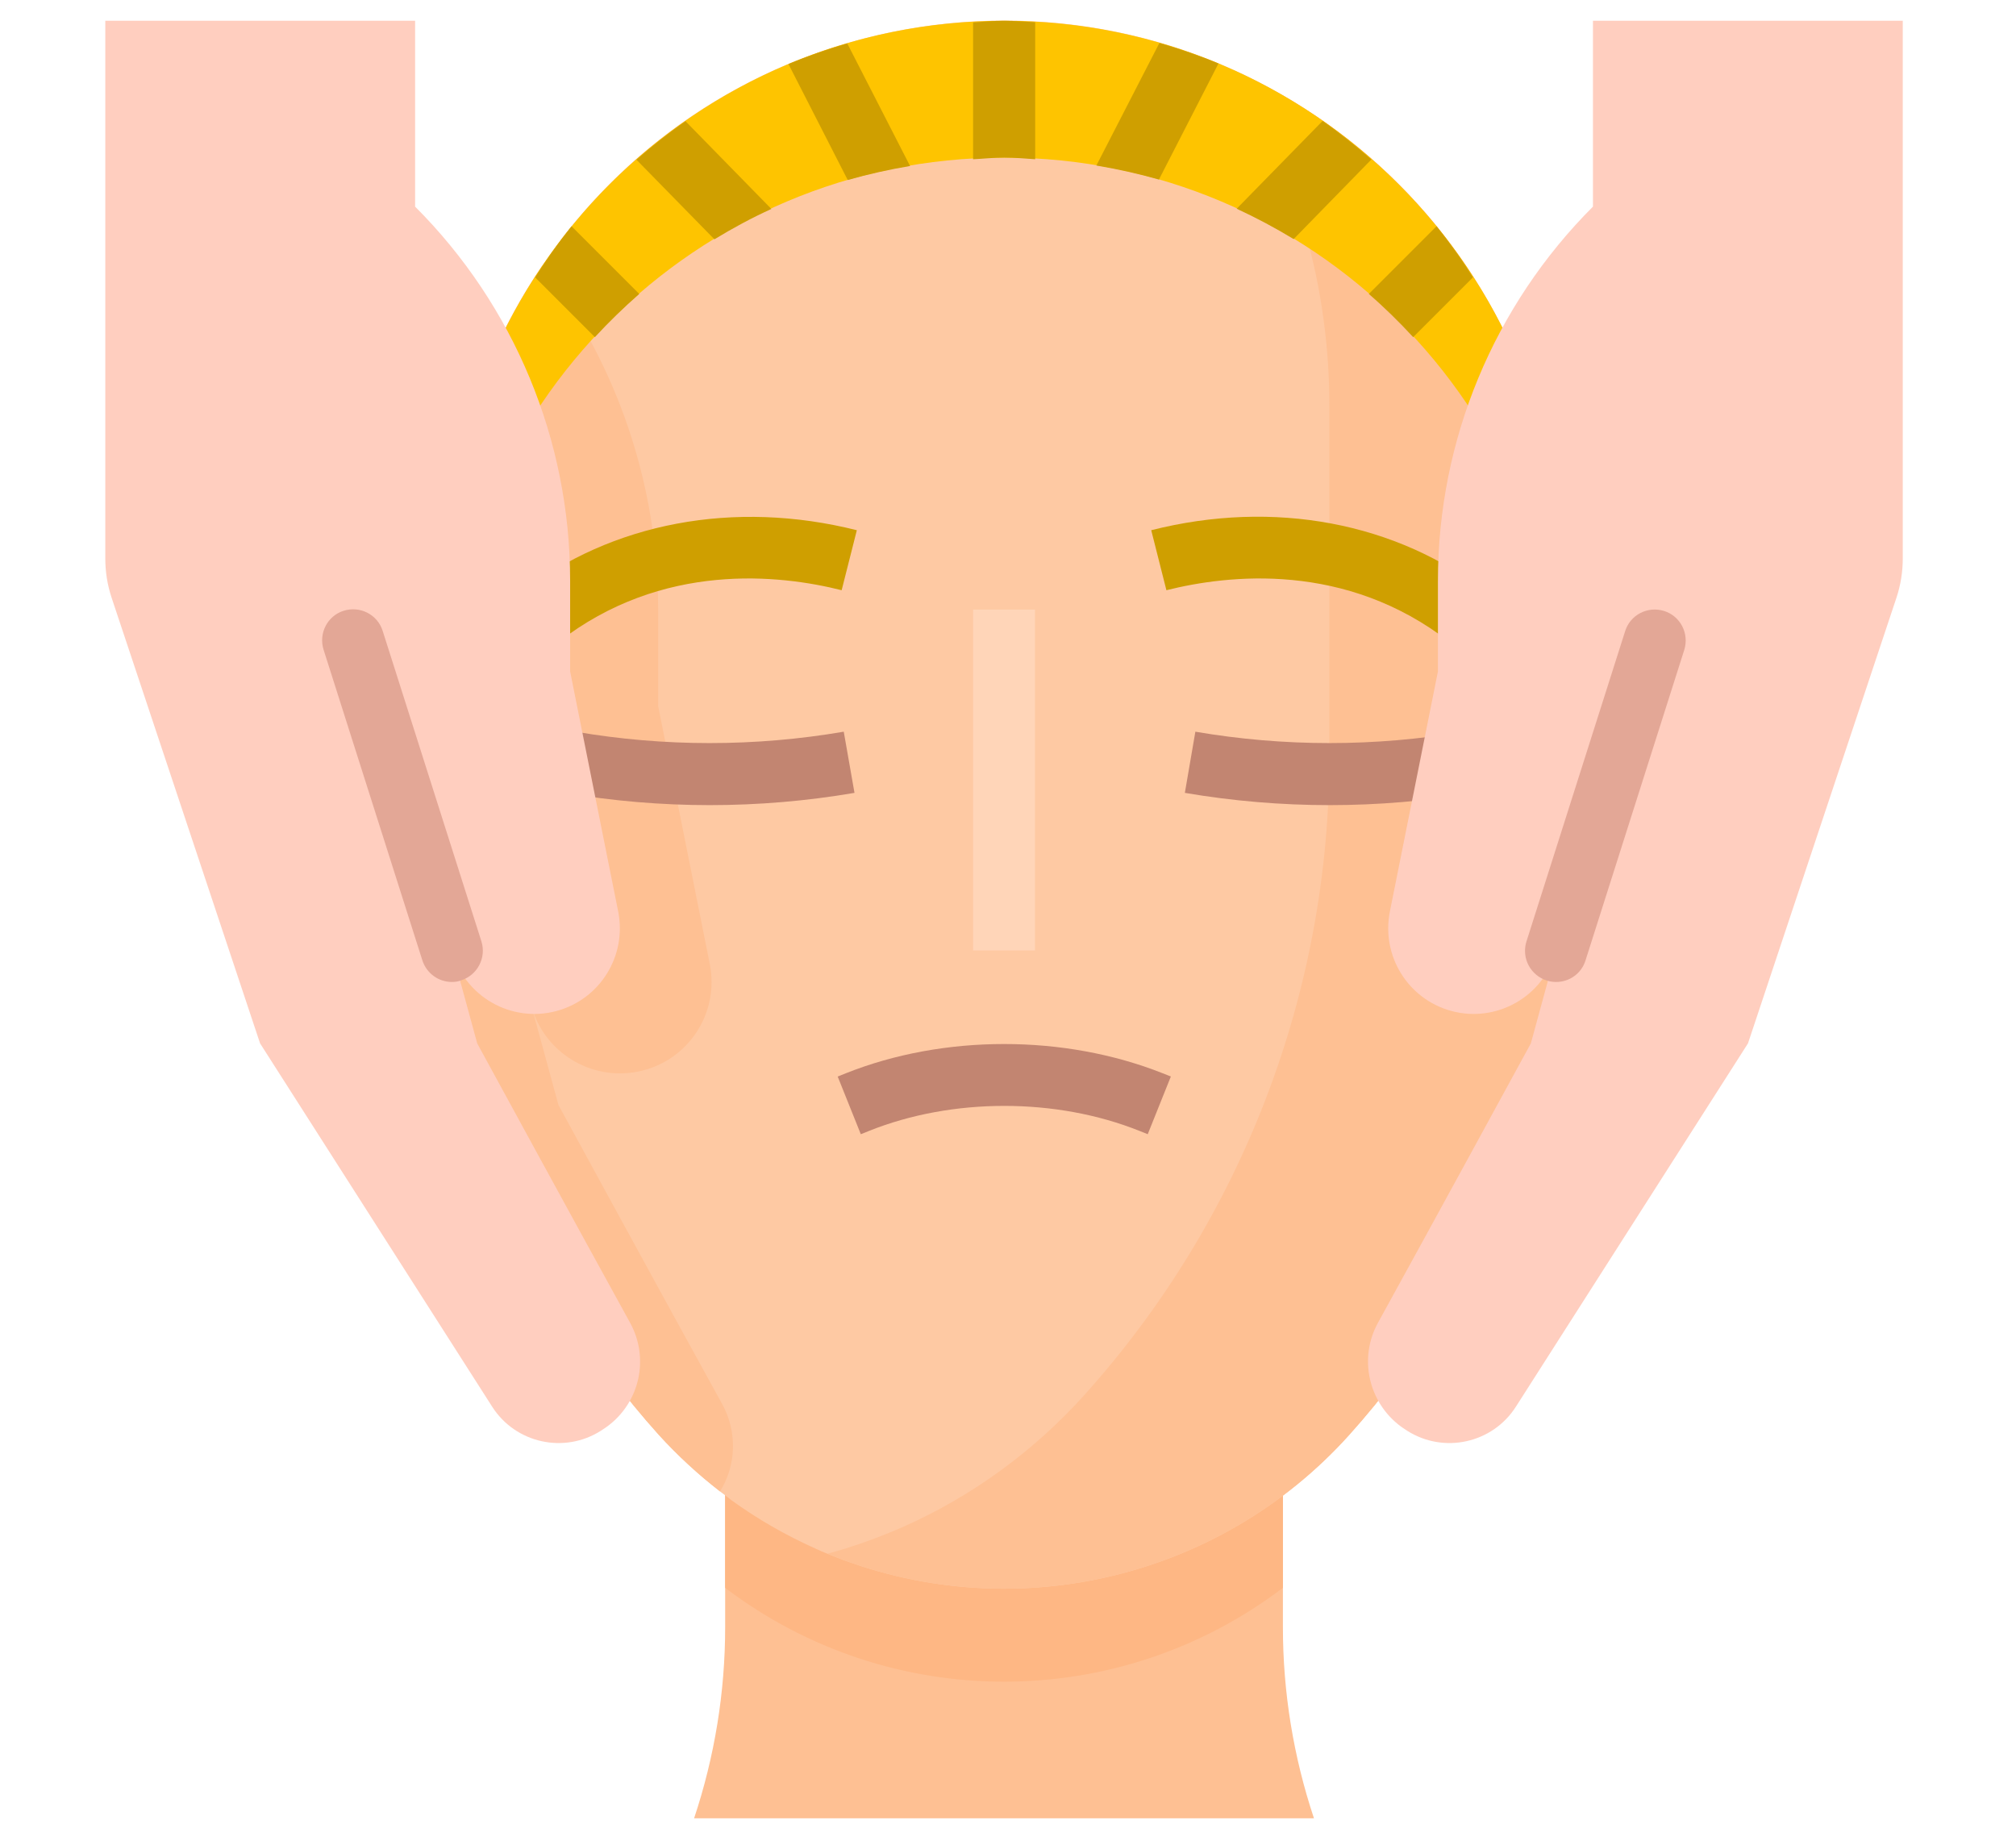 <?xml version="1.0" encoding="utf-8"?>
<!-- Generator: Adobe Illustrator 25.2.1, SVG Export Plug-In . SVG Version: 6.00 Build 0)  -->
<svg version="1.1" id="Layer_1" xmlns="http://www.w3.org/2000/svg" xmlns:xlink="http://www.w3.org/1999/xlink" x="0px" y="0px"
	 width="86.35px" height="78.67px" viewBox="0 0 86.35 78.67" style="enable-background:new 0 0 86.35 78.67;" xml:space="preserve"
	>
<style type="text/css">
	.st0{fill:#FEC400;}
	.st1{fill:#CCD2DB;}
	.st2{fill:#293B6B;}
	.st3{fill:#DD4A22;}
	.st4{fill:#F15723;}
	.st5{fill:#F4B537;}
	.st6{fill:#FECA57;}
	.st7{fill:#1E2C4C;}
	.st8{fill-rule:evenodd;clip-rule:evenodd;fill:#3C569C;}
	.st9{fill-rule:evenodd;clip-rule:evenodd;fill:#337AE2;}
	.st10{fill-rule:evenodd;clip-rule:evenodd;fill:#2F70CF;}
	.st11{fill-rule:evenodd;clip-rule:evenodd;fill:#293B6B;}
	.st12{fill-rule:evenodd;clip-rule:evenodd;fill:#D44C1F;}
	.st13{fill-rule:evenodd;clip-rule:evenodd;fill:#FFFFFF;}
	.st14{fill-rule:evenodd;clip-rule:evenodd;fill:#C2D3E7;}
	.st15{fill-rule:evenodd;clip-rule:evenodd;fill:#FEC400;}
	.st16{fill-rule:evenodd;clip-rule:evenodd;fill:#FFDC66;}
	.st17{fill-rule:evenodd;clip-rule:evenodd;fill:#BF9300;}
	.st18{fill:#FEC093;}
	.st19{fill:#FEB784;}
	.st20{fill:#FEC9A3;}
	.st21{fill:#CF9F00;}
	.st22{fill:#C28571;}
	.st23{fill:#FFD5B8;}
	.st24{fill:#FFCEBF;}
	.st25{fill:#E3A796;}
</style>
<path class="st18" d="M56.28,77.88H29.73c0.88-2.64,1.33-5.4,1.33-8.18v-10.4h23.89v10.4C54.95,72.48,55.4,75.24,56.28,77.88z"/>
<path class="st19" d="M31.06,59.29v8.72c7.06,5.36,16.83,5.36,23.89,0v-8.72H31.06z"/>
<path class="st20" d="M66.9,24.78v12.93c0,8.77-3.25,17.23-9.11,23.75c-5.62,6.25-14.57,8.29-22.35,5.09
	c-0.17-0.07-0.34-0.14-0.51-0.22c-1.27-0.57-2.48-1.26-3.61-2.08C31.16,64.12,31,64,30.84,63.88c-0.94-0.73-1.82-1.54-2.62-2.42
	c-5.87-6.52-9.11-14.98-9.11-23.75V24.78c-0.01-4.78,1.42-9.44,4.11-13.39c7.39-10.93,22.25-13.8,33.18-6.4
	C62.97,9.43,66.9,16.85,66.9,24.78L66.9,24.78z"/>
<path class="st18" d="M30.84,63.88c-0.94-0.73-1.82-1.54-2.62-2.42c-5.87-6.52-9.11-14.98-9.11-23.75V24.78
	c-0.01-4.78,1.42-9.44,4.11-13.39c3.22,4.22,4.97,9.38,4.97,14.68v4.17l2.21,11.04c0.43,2.13-0.95,4.2-3.08,4.62
	c-2.02,0.4-4.02-0.83-4.56-2.82l1.16,4.25c0,0,4.55,8.35,7.03,12.84C31.58,61.34,31.54,62.76,30.84,63.88L30.84,63.88z"/>
<path class="st18" d="M66.9,24.78v12.93c0,8.77-3.25,17.23-9.11,23.75c-5.62,6.25-14.57,8.29-22.35,5.09
	c1.11-0.3,2.19-0.69,3.24-1.15c2.95-1.31,5.58-3.23,7.74-5.62c6.78-7.53,10.53-17.3,10.52-27.43V17.41
	c0.01-5.08-1.4-10.07-4.07-14.39C61.42,6.89,66.9,15.4,66.9,24.78L66.9,24.78z"/>
<path class="st0" d="M43.01,0.89c-13.2,0-23.89,10.7-23.89,23.89v5.86c0-13.2,10.7-23.89,23.89-23.89S66.9,17.44,66.9,30.64v-5.86
	C66.9,11.58,56.2,0.89,43.01,0.89z"/>
<g>
	<path class="st21" d="M43.01,0.89c-0.45,0-0.89,0.04-1.33,0.07v5.86c0.44-0.02,0.88-0.07,1.33-0.07c0.45,0,0.89,0.04,1.33,0.07
		V0.95C43.89,0.93,43.45,0.89,43.01,0.89z"/>
	<path class="st21" d="M27.26,6.84l3.34,3.41c0.79-0.48,1.6-0.92,2.44-1.3l-3.68-3.76C28.63,5.7,27.93,6.25,27.26,6.84z"/>
	<path class="st21" d="M33.77,2.74l2.54,4.97c0.88-0.25,1.77-0.45,2.67-0.6l-2.69-5.25C35.45,2.1,34.6,2.4,33.77,2.74z"/>
	<path class="st21" d="M22.92,11.88l2.56,2.56c0.6-0.65,1.24-1.27,1.9-1.85l-2.9-2.9C23.92,10.39,23.4,11.12,22.92,11.88z"/>
	<path class="st21" d="M56.65,5.18l-3.68,3.76c0.84,0.39,1.65,0.82,2.44,1.3l3.33-3.41C58.08,6.25,57.38,5.69,56.65,5.18z"/>
	<path class="st21" d="M49.66,1.84l-2.7,5.25c0.9,0.15,1.8,0.35,2.68,0.6l2.55-4.97C51.37,2.38,50.52,2.09,49.66,1.84L49.66,1.84z"
		/>
	<path class="st21" d="M61.53,9.69l-2.9,2.9c0.67,0.58,1.3,1.2,1.9,1.85l2.56-2.56C62.62,11.12,62.09,10.39,61.53,9.69z"/>
</g>
<path class="st22" d="M36.14,31.34c-3.8,0.65-7.69,0.65-11.49,0l-0.45,2.62c4.1,0.7,8.3,0.7,12.4,0L36.14,31.34z"/>
<path class="st22" d="M51.2,31.34l-0.45,2.62c4.1,0.7,8.3,0.7,12.4,0l-0.45-2.62C58.89,31.99,55,31.99,51.2,31.34z"/>
<path class="st22" d="M36.23,45.97l-0.35,0.14l0.99,2.47l0.35-0.14c3.57-1.43,8.02-1.43,11.59,0l0.35,0.14l0.99-2.47l-0.35-0.14
	C45.59,44.3,40.42,44.3,36.23,45.97z"/>
<path class="st21" d="M36.05,25.28l0.65-2.57c-5.25-1.32-10.51-0.33-14.42,2.71l1.63,2.09C28.37,24.03,33.43,24.62,36.05,25.28z"/>
<path class="st21" d="M62.1,27.51l1.63-2.09c-3.91-3.05-9.17-4.04-14.42-2.71l0.65,2.57C52.59,24.62,57.64,24.03,62.1,27.51z"/>
<path class="st23" d="M41.68,26.11h2.65v14.6h-2.65V26.11z"/>
<path class="st24" d="M26.99,56.66c-2.31-4.19-6.55-11.97-6.55-11.97l-1.08-3.96c0.53,1.95,2.54,3.1,4.49,2.57
	c1.86-0.51,3-2.36,2.63-4.25l-2.06-10.29v-3.89c0-6.01-2.39-11.77-6.64-16.02V0.89H4.51v23.03c0,0.57,0.09,1.14,0.27,1.68
	l6.36,19.09l9.94,15.56c1,1.57,3.09,2.03,4.66,1.03c0.07-0.05,0.14-0.09,0.21-0.14l0.07-0.05C27.41,60.06,27.82,58.17,26.99,56.66z"
	/>
<path class="st25" d="M19.36,42.06c-0.58,0-1.09-0.37-1.27-0.93l-4.23-13.3c-0.22-0.7,0.16-1.45,0.86-1.67
	c0.7-0.22,1.45,0.16,1.67,0.86l4.23,13.3c0.22,0.7-0.17,1.45-0.87,1.67C19.63,42.04,19.5,42.06,19.36,42.06L19.36,42.06z"/>
<path class="st24" d="M59.02,56.66c2.31-4.19,6.55-11.97,6.55-11.97l1.08-3.96c-0.53,1.95-2.54,3.1-4.49,2.57
	c-1.86-0.51-3-2.36-2.63-4.25l2.06-10.29v-3.89c0-6.01,2.39-11.77,6.64-16.02V0.89H81.5v23.03c0,0.57-0.09,1.14-0.27,1.68
	l-6.36,19.09l-9.94,15.56c-1,1.57-3.09,2.03-4.66,1.03c-0.07-0.05-0.14-0.09-0.21-0.14l-0.07-0.05
	C58.61,60.06,58.19,58.17,59.02,56.66z"/>
<path class="st25" d="M66.65,42.06c-0.73,0-1.33-0.6-1.33-1.33c0-0.14,0.02-0.27,0.06-0.4l4.23-13.3c0.22-0.7,0.97-1.08,1.67-0.86
	c0.7,0.22,1.08,0.97,0.86,1.67l-4.23,13.3C67.74,41.69,67.23,42.06,66.65,42.06L66.65,42.06z"/>
</svg>

